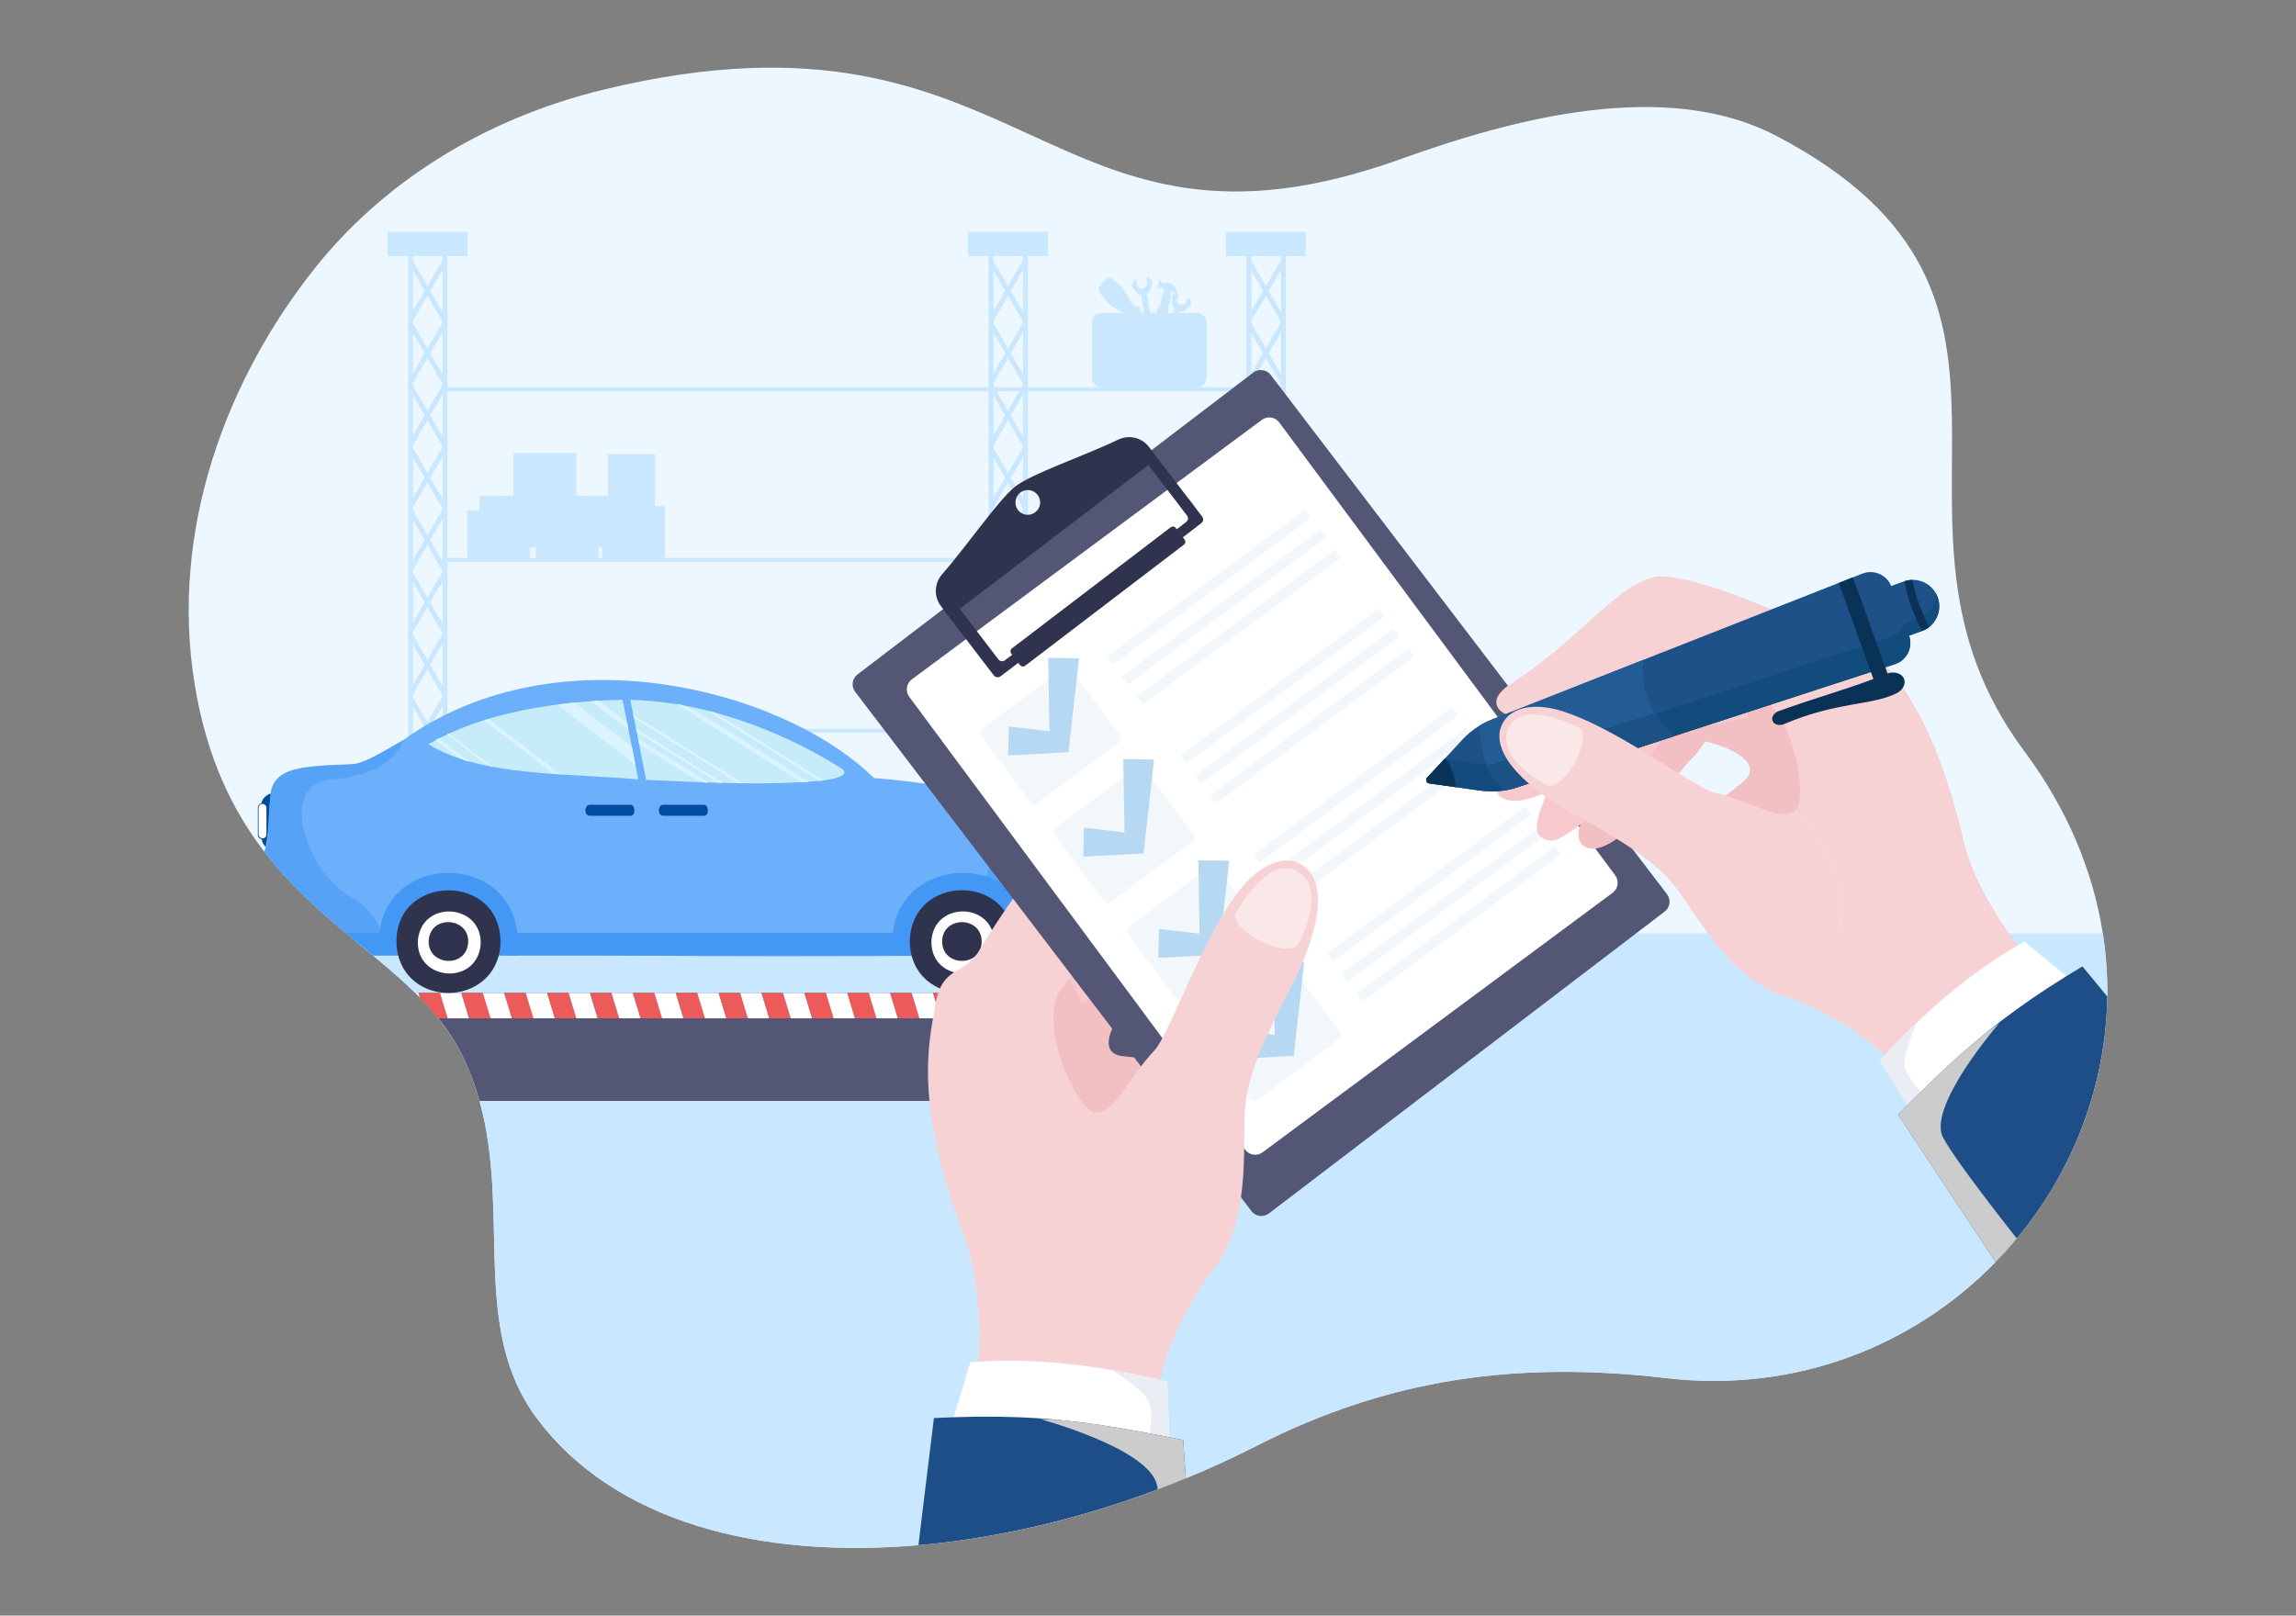 <?xml version="1.0" encoding="utf-8"?>
<!-- Generator: Adobe Illustrator 27.5.0, SVG Export Plug-In . SVG Version: 6.00 Build 0)  -->
<svg version="1.1" id="Layer_1" xmlns="http://www.w3.org/2000/svg" xmlns:xlink="http://www.w3.org/1999/xlink" x="0px" y="0px"
	 viewBox="0 0 1364 960" style="enable-background:new 0 0 1364 960;" xml:space="preserve">
<rect x="0" y="0" width="1364" height="960" fill="#808080" stroke="none"/>
<g>
	<path style="fill:#EDF7FF;" d="M1251.874,592.126v0.011c-0.131,9.863-0.926,19.627-2.332,29.25
		c-2.42,16.51-6.648,32.596-12.511,47.994v0.011c-9.197,24.171-22.406,46.676-38.906,66.542c-4.01,4.828-8.205,9.492-12.587,13.982
		c-47.83,49.095-117.555,78.072-195.78,68.962c-87.924-10.233-164.274,0-243.055,40.159c-13.808,7.04-27.921,13.524-42.251,19.42
		c-5.525,2.278-11.072,4.468-16.652,6.561c-1.024,0.392-2.049,0.774-3.073,1.144c-39.004,14.44-79.119,24.542-118.199,29.697
		c-7.007,0.926-13.982,1.689-20.913,2.289c-94.888,8.25-181.177-13.982-226.938-75.697c-39.33-53.062-15.213-121.631-33.816-188.261
		c-2.496-8.947-5.765-17.862-10.059-26.689c-2.626-5.384-5.645-10.451-9.002-15.257c-0.937-1.351-1.907-2.681-2.898-4
		c-0.403-0.545-0.817-1.079-1.243-1.613c-0.392-0.512-0.796-1.024-1.199-1.526c-0.24-0.294-0.479-0.589-0.719-0.883
		c-3.204-3.945-6.648-7.727-10.244-11.41c-0.283-0.283-0.556-0.567-0.839-0.839c-0.643-0.654-1.297-1.308-1.951-1.951
		c-0.054-0.055-0.098-0.098-0.152-0.142c-0.403-0.403-0.807-0.806-1.221-1.188c-0.959-0.937-1.918-1.853-2.899-2.757
		c-6.561-6.146-13.557-12.086-20.782-18.08c-2.561-2.125-5.155-4.261-7.759-6.408c-0.294-0.251-0.599-0.49-0.893-0.741
		c-2.408-1.972-4.817-3.978-7.247-6.005c-0.142-0.12-0.295-0.24-0.436-0.36c-16.608-13.895-33.544-29.032-48.375-48.354
		c-18.766-24.455-34.165-55.59-41.292-99.356c-14.963-91.924,19.049-181.493,71.457-247.327
		C225.784,110.723,284.448,71,359.85,52.942C612.212-7.486,620.113,170.846,832.502,94.398
		c66.76-24.041,157.234-48.016,222.807-13.633c183.717,96.294,45.237,228.572,147.165,365.428
		c26.078,35.015,41.063,71.98,46.763,108.51C1251.188,567.257,1252.049,579.768,1251.874,592.126z"/>
	<path style="fill:#C9E7FF;" d="M1251.874,592.126v0.011c-0.131,9.863-0.926,19.627-2.332,29.25
		c-2.42,16.51-6.648,32.596-12.511,47.994v0.011c-9.197,24.171-22.406,46.676-38.906,66.542c-4.01,4.828-8.205,9.492-12.587,13.982
		c-47.83,49.095-117.555,78.072-195.78,68.962c-87.924-10.233-164.274,0-243.055,40.159c-13.808,7.04-27.921,13.524-42.251,19.42
		c-5.525,2.278-11.072,4.468-16.652,6.561c-1.024,0.392-2.049,0.774-3.073,1.144c-39.004,14.44-79.119,24.542-118.199,29.697
		c-7.007,0.926-13.982,1.689-20.913,2.289c-94.888,8.25-181.177-13.982-226.938-75.697c-39.33-53.062-15.213-121.631-33.816-188.261
		c-2.496-8.947-5.765-17.862-10.059-26.689c-2.626-5.384-5.645-10.451-9.002-15.257c-0.937-1.351-1.907-2.681-2.898-4
		c-0.403-0.545-0.817-1.079-1.243-1.613c-0.392-0.512-0.796-1.024-1.199-1.526c-0.24-0.294-0.479-0.589-0.719-0.883
		c-3.204-3.945-6.648-7.727-10.244-11.41c-0.283-0.283-0.556-0.567-0.839-0.839c-0.643-0.654-1.297-1.308-1.951-1.951
		c-0.054-0.055-0.098-0.098-0.152-0.142c-0.403-0.403-0.807-0.806-1.221-1.188c-0.959-0.937-1.918-1.853-2.899-2.757
		c-6.561-6.146-13.557-12.086-20.782-18.08c-2.561-2.125-5.155-4.261-7.759-6.408c-0.294-0.251-0.599-0.49-0.893-0.741
		c-2.408-1.972-4.817-3.978-7.247-6.005h1043.483C1251.188,567.257,1252.049,579.768,1251.874,592.126z"/>
	<g>
		<rect x="265.356" y="230.117" style="fill:#C9E7FF;" width="475.244" height="2.356"/>
		<rect x="265.356" y="331.573" style="fill:#C9E7FF;" width="475.244" height="2.356"/>
		<rect x="265.356" y="433.029" style="fill:#C9E7FF;" width="475.244" height="2.356"/>
		<rect x="265.356" y="534.485" style="fill:#C9E7FF;" width="475.244" height="2.356"/>
		<polygon style="fill:#C9E7FF;" points="389.121,300.735 389.121,288.747 389.121,284.296 389.121,269.897 380.604,269.897 
			377.802,269.897 369.286,269.897 361.229,269.897 361.229,284.296 361.229,288.747 361.229,294.557 357.414,294.557 
			352.859,294.557 342.324,294.557 342.324,284.729 342.324,281.08 342.324,269.275 330.956,269.275 327.218,269.275 
			315.85,269.275 305.096,269.275 305.096,281.08 305.096,284.729 305.096,294.557 297.874,294.557 284.772,294.557 
			284.772,303.162 277.633,303.162 277.633,316.428 277.633,320.529 277.633,331.573 288.386,331.573 299.754,331.573 
			303.493,331.573 314.86,331.573 314.86,325.396 316.281,325.396 318.334,325.396 318.334,331.573 329.087,331.573 
			340.454,331.573 344.193,331.573 355.561,331.573 355.561,325.396 357.414,325.396 357.722,325.396 357.722,331.573 
			368.475,331.573 379.843,331.573 383.581,331.573 394.949,331.573 394.949,319.585 394.949,315.134 394.949,300.735 		"/>
		<polygon style="fill:#C9E7FF;" points="447.779,504.001 447.779,492.013 447.779,487.562 447.779,473.163 439.262,473.163 
			436.461,473.163 427.944,473.163 419.887,473.163 419.887,487.562 419.887,492.013 419.887,497.823 416.073,497.823 
			411.517,497.823 400.982,497.823 400.982,487.995 400.982,484.346 400.982,472.541 389.615,472.541 385.876,472.541 
			374.508,472.541 363.755,472.541 363.755,484.346 363.755,487.995 363.755,497.823 356.532,497.823 343.43,497.823 
			343.43,506.428 336.291,506.428 336.291,519.694 336.291,523.795 336.291,534.839 347.044,534.839 358.412,534.839 
			362.151,534.839 373.518,534.839 373.518,528.661 374.94,528.661 376.992,528.661 376.992,534.839 387.745,534.839 
			399.113,534.839 402.851,534.839 414.219,534.839 414.219,528.661 416.073,528.661 416.38,528.661 416.38,534.839 
			427.133,534.839 438.501,534.839 442.239,534.839 453.608,534.839 453.608,522.851 453.608,518.4 453.608,504.001 		"/>
		<polygon style="fill:#C9E7FF;" points="732.367,403.996 732.367,392.008 732.367,387.557 732.367,373.158 723.851,373.158 
			721.049,373.158 712.532,373.158 704.476,373.158 704.476,387.557 704.476,392.008 704.476,397.818 700.661,397.818 
			696.105,397.818 685.57,397.818 685.57,387.991 685.57,384.341 685.57,372.537 674.203,372.537 670.464,372.537 659.096,372.537 
			648.343,372.537 648.343,384.341 648.343,387.991 648.343,397.818 641.12,397.818 628.019,397.818 628.019,406.423 
			620.879,406.423 620.879,419.689 620.879,423.79 620.879,434.834 631.633,434.834 643,434.834 646.739,434.834 658.107,434.834 
			658.107,428.657 659.528,428.657 661.58,428.657 661.58,434.834 672.333,434.834 683.701,434.834 687.44,434.834 698.808,434.834 
			698.808,428.657 700.661,428.657 700.968,428.657 700.968,434.834 711.721,434.834 723.089,434.834 726.828,434.834 
			738.196,434.834 738.196,422.846 738.196,418.396 738.196,403.996 		"/>
		<g>
			<path style="fill:#C9E7FF;" d="M245.335,150.86v437.833c-0.959-0.937-1.918-1.853-2.899-2.757V150.86H245.335z"/>
			<path style="fill:#C9E7FF;" d="M265.801,150.86v461.384c-0.937-1.351-1.907-2.681-2.898-4V150.86H265.801z"/>
			<g>
				<polygon style="fill:#C9E7FF;" points="244.829,191.376 242.517,189.651 263.043,154.359 265.356,156.084 				"/>
				<polygon style="fill:#C9E7FF;" points="263.043,191.376 265.356,189.651 244.829,154.359 242.517,156.084 				"/>
			</g>
			<g>
				<polygon style="fill:#C9E7FF;" points="244.829,228.392 242.517,226.667 263.043,191.376 265.356,193.101 				"/>
				<polygon style="fill:#C9E7FF;" points="263.043,228.392 265.356,226.667 244.829,191.376 242.517,193.101 				"/>
			</g>
			<g>
				<polygon style="fill:#C9E7FF;" points="244.829,265.409 242.517,263.684 263.043,228.392 265.356,230.117 				"/>
				<polygon style="fill:#C9E7FF;" points="263.043,265.409 265.356,263.684 244.829,228.392 242.517,230.117 				"/>
			</g>
			<g>
				<polygon style="fill:#C9E7FF;" points="244.829,302.425 242.517,300.701 263.043,265.409 265.356,267.134 				"/>
				<polygon style="fill:#C9E7FF;" points="263.043,302.425 265.356,300.701 244.829,265.409 242.517,267.134 				"/>
			</g>
			<g>
				<polygon style="fill:#C9E7FF;" points="244.829,339.442 242.517,337.717 263.043,302.425 265.356,304.15 				"/>
				<polygon style="fill:#C9E7FF;" points="263.043,339.442 265.356,337.717 244.829,302.425 242.517,304.15 				"/>
			</g>
			<g>
				<polygon style="fill:#C9E7FF;" points="244.829,376.458 242.517,374.733 263.043,339.442 265.356,341.167 				"/>
				<polygon style="fill:#C9E7FF;" points="263.043,376.458 265.356,374.733 244.829,339.442 242.517,341.167 				"/>
			</g>
			<g>
				<polygon style="fill:#C9E7FF;" points="244.829,413.475 242.517,411.75 263.043,376.458 265.356,378.183 				"/>
				<polygon style="fill:#C9E7FF;" points="263.043,413.475 265.356,411.75 244.829,376.458 242.517,378.183 				"/>
			</g>
			<g>
				<polygon style="fill:#C9E7FF;" points="244.829,450.491 242.517,448.767 263.043,413.475 265.356,415.2 				"/>
				<polygon style="fill:#C9E7FF;" points="263.043,450.491 265.356,448.767 244.829,413.475 242.517,415.2 				"/>
			</g>
			<g>
				<polygon style="fill:#C9E7FF;" points="244.829,487.508 242.517,485.783 263.043,450.491 265.356,452.216 				"/>
				<polygon style="fill:#C9E7FF;" points="263.043,487.508 265.356,485.783 244.829,450.491 242.517,452.216 				"/>
			</g>
			<g>
				<polygon style="fill:#C9E7FF;" points="244.829,524.525 242.517,522.8 263.043,487.508 265.356,489.233 				"/>
				<polygon style="fill:#C9E7FF;" points="263.043,524.525 265.356,522.8 244.829,487.508 242.517,489.233 				"/>
			</g>
			<g>
				<polygon style="fill:#C9E7FF;" points="244.829,561.541 242.517,559.816 263.043,524.525 265.356,526.25 				"/>
				<polygon style="fill:#C9E7FF;" points="263.043,561.541 265.356,559.816 244.829,524.525 242.517,526.25 				"/>
			</g>
			<g>
				<path style="fill:#C9E7FF;" d="M265.354,563.268l-2.452,4.217l-7.313,12.565l-1.656,2.855l-5.275,9.067
					c-0.643-0.654-1.297-1.308-1.951-1.951c-0.054-0.055-0.098-0.098-0.152-0.142l5.721-9.83l1.656-2.855l8.969-15.41l0.142-0.24
					L265.354,563.268z"/>
				<polygon style="fill:#C9E7FF;" points="263.043,598.558 265.356,596.833 244.829,561.541 242.517,563.266 				"/>
			</g>
			<g>
				<path style="fill:#C9E7FF;" d="M265.354,600.278l-2.452,4.218l-1.243,2.136c-0.392-0.512-0.796-1.024-1.199-1.526
					c-0.24-0.294-0.479-0.589-0.719-0.883l3.16-5.427l0.142-0.24L265.354,600.278z"/>
			</g>
			<rect x="230.227" y="137.718" style="fill:#C9E7FF;" width="47.406" height="14.444"/>
		</g>
		<g>
			<rect x="587.327" y="150.856" style="fill:#C9E7FF;" width="2.904" height="487.004"/>
			<rect x="607.793" y="150.856" style="fill:#C9E7FF;" width="2.904" height="487.004"/>
			<g>
				<polygon style="fill:#C9E7FF;" points="589.721,191.376 587.408,189.651 607.935,154.359 610.247,156.084 				"/>
				<polygon style="fill:#C9E7FF;" points="607.935,191.376 610.247,189.651 589.721,154.359 587.408,156.084 				"/>
			</g>
			<g>
				<polygon style="fill:#C9E7FF;" points="589.721,228.392 587.408,226.667 607.935,191.376 610.247,193.101 				"/>
				<polygon style="fill:#C9E7FF;" points="607.935,228.392 610.247,226.667 589.721,191.376 587.408,193.101 				"/>
			</g>
			<g>
				<polygon style="fill:#C9E7FF;" points="589.721,265.409 587.408,263.684 607.935,228.392 610.247,230.117 				"/>
				<polygon style="fill:#C9E7FF;" points="607.935,265.409 610.247,263.684 589.721,228.392 587.408,230.117 				"/>
			</g>
			<g>
				<polygon style="fill:#C9E7FF;" points="589.721,302.425 587.408,300.701 607.935,265.409 610.247,267.134 				"/>
				<polygon style="fill:#C9E7FF;" points="607.935,302.425 610.247,300.701 589.721,265.409 587.408,267.134 				"/>
			</g>
			<g>
				<polygon style="fill:#C9E7FF;" points="589.721,339.442 587.408,337.717 607.935,302.425 610.247,304.15 				"/>
				<polygon style="fill:#C9E7FF;" points="607.935,339.442 610.247,337.717 589.721,302.425 587.408,304.15 				"/>
			</g>
			<g>
				<polygon style="fill:#C9E7FF;" points="589.721,376.458 587.408,374.733 607.935,339.442 610.247,341.167 				"/>
				<polygon style="fill:#C9E7FF;" points="607.935,376.458 610.247,374.733 589.721,339.442 587.408,341.167 				"/>
			</g>
			<g>
				<polygon style="fill:#C9E7FF;" points="589.721,413.475 587.408,411.75 607.935,376.458 610.247,378.183 				"/>
				<polygon style="fill:#C9E7FF;" points="607.935,413.475 610.247,411.75 589.721,376.458 587.408,378.183 				"/>
			</g>
			<g>
				<polygon style="fill:#C9E7FF;" points="589.721,450.491 587.408,448.767 607.935,413.475 610.247,415.2 				"/>
				<polygon style="fill:#C9E7FF;" points="607.935,450.491 610.247,448.767 589.721,413.475 587.408,415.2 				"/>
			</g>
			<g>
				<polygon style="fill:#C9E7FF;" points="589.721,487.508 587.408,485.783 607.935,450.491 610.247,452.216 				"/>
				<polygon style="fill:#C9E7FF;" points="607.935,487.508 610.247,485.783 589.721,450.491 587.408,452.216 				"/>
			</g>
			<g>
				<polygon style="fill:#C9E7FF;" points="589.721,524.525 587.408,522.8 607.935,487.508 610.247,489.233 				"/>
				<polygon style="fill:#C9E7FF;" points="607.935,524.525 610.247,522.8 589.721,487.508 587.408,489.233 				"/>
			</g>
			<g>
				<polygon style="fill:#C9E7FF;" points="589.721,561.541 587.408,559.816 607.935,524.525 610.247,526.25 				"/>
				<polygon style="fill:#C9E7FF;" points="607.935,561.541 610.247,559.816 589.721,524.525 587.408,526.25 				"/>
			</g>
			<g>
				<polygon style="fill:#C9E7FF;" points="589.721,598.558 587.408,596.833 607.935,561.541 610.247,563.266 				"/>
				<polygon style="fill:#C9E7FF;" points="607.935,598.558 610.247,596.833 589.721,561.541 587.408,563.266 				"/>
			</g>
			<g>
				<polygon style="fill:#C9E7FF;" points="589.721,635.574 587.408,633.849 607.935,598.558 610.247,600.283 				"/>
				<polygon style="fill:#C9E7FF;" points="607.935,635.574 610.247,633.849 589.721,598.558 587.408,600.283 				"/>
			</g>
			<rect x="575.119" y="137.718" style="fill:#C9E7FF;" width="47.406" height="14.444"/>
		</g>
		<g>
			<rect x="740.518" y="150.856" style="fill:#C9E7FF;" width="2.904" height="487.004"/>
			<rect x="760.985" y="150.856" style="fill:#C9E7FF;" width="2.904" height="487.004"/>
			<g>
				<polygon style="fill:#C9E7FF;" points="742.913,191.376 740.6,189.651 761.127,154.359 763.439,156.084 				"/>
				<polygon style="fill:#C9E7FF;" points="761.127,191.376 763.439,189.651 742.913,154.359 740.6,156.084 				"/>
			</g>
			<g>
				<polygon style="fill:#C9E7FF;" points="742.913,228.392 740.6,226.667 761.127,191.376 763.439,193.101 				"/>
				<polygon style="fill:#C9E7FF;" points="761.127,228.392 763.439,226.667 742.913,191.376 740.6,193.101 				"/>
			</g>
			<g>
				<polygon style="fill:#C9E7FF;" points="742.913,265.409 740.6,263.684 761.127,228.392 763.439,230.117 				"/>
				<polygon style="fill:#C9E7FF;" points="761.127,265.409 763.439,263.684 742.913,228.392 740.6,230.117 				"/>
			</g>
			<g>
				<polygon style="fill:#C9E7FF;" points="742.913,302.425 740.6,300.701 761.127,265.409 763.439,267.134 				"/>
				<polygon style="fill:#C9E7FF;" points="761.127,302.425 763.439,300.701 742.913,265.409 740.6,267.134 				"/>
			</g>
			<g>
				<polygon style="fill:#C9E7FF;" points="742.913,339.442 740.6,337.717 761.127,302.425 763.439,304.15 				"/>
				<polygon style="fill:#C9E7FF;" points="761.127,339.442 763.439,337.717 742.913,302.425 740.6,304.15 				"/>
			</g>
			<g>
				<polygon style="fill:#C9E7FF;" points="742.913,376.458 740.6,374.733 761.127,339.442 763.439,341.167 				"/>
				<polygon style="fill:#C9E7FF;" points="761.127,376.458 763.439,374.733 742.913,339.442 740.6,341.167 				"/>
			</g>
			<g>
				<polygon style="fill:#C9E7FF;" points="742.913,413.475 740.6,411.75 761.127,376.458 763.439,378.183 				"/>
				<polygon style="fill:#C9E7FF;" points="761.127,413.475 763.439,411.75 742.913,376.458 740.6,378.183 				"/>
			</g>
			<g>
				<polygon style="fill:#C9E7FF;" points="742.913,450.491 740.6,448.767 761.127,413.475 763.439,415.2 				"/>
				<polygon style="fill:#C9E7FF;" points="761.127,450.491 763.439,448.767 742.913,413.475 740.6,415.2 				"/>
			</g>
			<g>
				<polygon style="fill:#C9E7FF;" points="742.913,487.508 740.6,485.783 761.127,450.491 763.439,452.216 				"/>
				<polygon style="fill:#C9E7FF;" points="761.127,487.508 763.439,485.783 742.913,450.491 740.6,452.216 				"/>
			</g>
			<g>
				<polygon style="fill:#C9E7FF;" points="742.913,524.525 740.6,522.8 761.127,487.508 763.439,489.233 				"/>
				<polygon style="fill:#C9E7FF;" points="761.127,524.525 763.439,522.8 742.913,487.508 740.6,489.233 				"/>
			</g>
			<g>
				<polygon style="fill:#C9E7FF;" points="742.913,561.541 740.6,559.816 761.127,524.525 763.439,526.25 				"/>
				<polygon style="fill:#C9E7FF;" points="761.127,561.541 763.439,559.816 742.913,524.525 740.6,526.25 				"/>
			</g>
			<g>
				<polygon style="fill:#C9E7FF;" points="742.913,598.558 740.6,596.833 761.127,561.541 763.439,563.266 				"/>
				<polygon style="fill:#C9E7FF;" points="761.127,598.558 763.439,596.833 742.913,561.541 740.6,563.266 				"/>
			</g>
			<g>
				<polygon style="fill:#C9E7FF;" points="742.913,635.574 740.6,633.849 761.127,598.558 763.439,600.283 				"/>
				<polygon style="fill:#C9E7FF;" points="761.127,635.574 763.439,633.849 742.913,598.558 740.6,600.283 				"/>
			</g>
			<rect x="728.311" y="137.718" style="fill:#C9E7FF;" width="47.406" height="14.444"/>
		</g>
		<path style="fill:#C9E7FF;" d="M716.854,191.945c0-3.28-2.474-5.961-5.514-5.961h-10.887l0.567-1.351l0.915,0.458l0.327,0.153
			c0.044,0.022,0.065,0.022,0.12,0.044l-0.077-0.044c0.098,0.022,0.164,0.044,0.251-0.022l4.882-3.749
			c0.065-0.065,0.109-0.174,0.109-0.283l-0.283-3.215c-0.022-0.109-0.065-0.196-0.153-0.24l-1.21-0.599l-0.284,0.687l-0.632,1.504
			c-0.087,0.196-0.196,0.392-0.305,0.578c-0.044,0.065-0.109,0.109-0.153,0.174c-0.076,0.109-0.163,0.218-0.272,0.305
			c-0.044,0.065-0.109,0.109-0.175,0.174c-0.087,0.087-0.174,0.153-0.283,0.218c-0.065,0.043-0.153,0.087-0.24,0.152
			c-0.087,0.044-0.174,0.087-0.262,0.131c-0.087,0.044-0.196,0.065-0.283,0.109c-0.087,0.022-0.174,0.044-0.284,0.065
			c-0.087,0.022-0.196,0.044-0.284,0.065c-0.12,0-0.207,0-0.294,0.022c-0.109,0-0.218,0-0.327-0.022
			c-0.087,0-0.174-0.022-0.261-0.044c-0.109,0-0.218-0.044-0.327-0.065c-0.153-0.044-0.305-0.109-0.479-0.174
			c-1.471-0.719-2.147-2.496-1.689-4.141c0.24,0.654,0.414,1.166,0.414,1.166c0.218,0.24,0.61,0.131,0.676-0.196
			c0.044-0.131,0.022-0.272-0.044-0.381c0.087,0-0.087-0.937-0.414-2.191l0.414-1.003l-0.741-0.37l-0.087-0.044
			c-0.458-1.537-1.068-3.139-1.667-3.923c-0.545-0.719-1.33-1.21-2.191-1.449l-0.893-0.283c-0.948-0.283-1.929-0.24-2.855,0.109
			l-0.37,0.153l-0.523-0.174v-0.065c0.022-0.044,0-0.087-0.044-0.087l-0.458-0.153l0.13-0.501c0.022-0.153-0.065-0.327-0.218-0.37
			l-1.166-0.36c-0.153-0.044-0.305,0.044-0.349,0.218c-0.414,1.21-0.719,2.419-0.937,3.618c-0.044,0.174,0.044,0.349,0.196,0.392
			l1.155,0.36c0.153,0.044,0.327-0.044,0.349-0.229l0.087-0.283l0.49,0.131c0.022,0.022,0.065,0,0.065-0.044l0.065-0.218
			l0.523,0.174l0.24,0.283c0.567,0.774,0.763,1.776,0.567,2.725c-0.109,0.022-0.196,0.065-0.218,0.174l-0.087,0.305
			c-0.131-0.044-0.239,0.043-0.283,0.174l-2.016,7.738c-0.414-0.044-0.785,0.174-0.916,0.567c-0.239,1.046-0.534,2.103-0.817,3.149
			h-3.945l-2.049-11.759l1.33-0.261c0.087-0.022,0.175-0.087,0.196-0.196l1.973-6.114c0.043-0.109,0.022-0.218-0.044-0.305
			l-1.973-2.452c-0.065-0.098-0.153-0.12-0.262-0.098l-1.264,0.273l0.414,2.365c0.327,1.863-0.817,3.651-2.539,4.01
			c-1.732,0.349-3.4-0.883-3.727-2.746l-0.414-2.365l-1.297,0.262c-0.087,0.022-0.175,0.109-0.196,0.196l-0.992,3.095
			c-0.044,0.109-0.022,0.218,0.044,0.283l3.923,4.904c0.065,0.087,0.175,0.109,0.262,0.087l1.34-0.262l1.951,11.083h-1.972
			c0.044-0.261,0-0.523-0.196-0.719l-0.807-0.872l0.044-0.044c0.479-0.534,0.479-1.384,0-1.907c-0.251-0.24-0.556-0.37-0.861-0.37
			c-0.261,0-0.545,0.109-0.763,0.283c-0.218-0.065-0.436-0.131-0.665-0.24c-2.931-1.34-4.25-5.155-4.25-5.155
			c-2.343-5.035-5.95-9.067-10.506-11.759c-0.665-0.382-1.514-0.283-2.245,0.262c-1.787,1.329-3.237,3.019-4.49,4.926
			c0,0.022,0,0.022,0,0.022c-0.065,0.087-0.087,0.174-0.131,0.262c-0.065,0.131-0.131,0.24-0.174,0.349
			c-0.044,0.109-0.044,0.229-0.087,0.316c-0.022,0.109-0.044,0.24-0.065,0.349c-0.022,0.131,0,0.24,0,0.371
			c0.022,0.087,0,0.174,0.022,0.24c0.022,0.196,0.087,0.392,0.174,0.567c2.539,4.893,7.433,9.557,10.975,11.225
			c1.188,0.545,2.234,1.133,3.095,1.896h-12.707c-0.436,0-0.861,0.065-1.253,0.185c0-0.022,0-0.022,0-0.022
			c-1.024,0.24-1.929,0.806-2.626,1.569c-0.022,0.022-0.044,0.044-0.065,0.044c-0.218,0.262-0.414,0.534-0.61,0.817
			c-0.022,0.022-0.022,0.065-0.044,0.087c-0.174,0.283-0.327,0.589-0.458,0.894c-0.022,0.044-0.022,0.065-0.055,0.109
			c-0.13,0.327-0.218,0.676-0.305,1.035v0.065c-0.065,0.371-0.109,0.763-0.109,1.155v32.269c0,3.269,2.452,5.918,5.481,5.918h57.16
			c0.349,0,0.698-0.044,1.024-0.109c0.044,0,0.087-0.022,0.131-0.044c0.305-0.065,0.621-0.153,0.905-0.283
			c0.022-0.022,0.065-0.044,0.087-0.044c0.959-0.458,1.776-1.188,2.365-2.103c0.022-0.044,0.044-0.065,0.065-0.109
			c0.152-0.262,0.305-0.545,0.414-0.828c0.022-0.076,0.065-0.142,0.087-0.207s0.065-0.152,0.087-0.218c-0.022,0-0.022,0-0.022,0
			c0.196-0.632,0.327-1.308,0.327-2.016V191.945z M696.856,185.984h-3.16c0.131-0.436,0.251-0.872,0.382-1.308
			c0.022-0.109,0.022-0.218,0-0.327c0-0.044-0.022-0.065-0.044-0.109c-0.022-0.065-0.044-0.131-0.065-0.196
			c-0.022-0.054-0.065-0.076-0.12-0.12c-0.022-0.044-0.065-0.109-0.109-0.131c-0.022-0.022-0.044-0.044-0.065-0.044l2.016-7.77
			c0.022-0.131-0.044-0.283-0.174-0.327l-0.087-0.022l0.087-0.294c0.022-0.131-0.044-0.283-0.174-0.327l-0.196-0.044l0.153-0.589
			c0-0.022,0-0.044,0.021-0.065c0.305-1.035,1.166-1.406,2.06-0.654c0.153,0.131,0.327,0.371,0.501,0.654l-0.458,0.349l-1.22,0.948
			c-0.044,0.022-0.066,0.065-0.087,0.109c-0.022,0.044-0.022,0.109-0.022,0.153l0.567,6.462c0,0.087,0.065,0.196,0.152,0.24
			l1.221,0.589L696.856,185.984z"/>
	</g>
	<g>
		<g>
			<path style="fill:#535775;" d="M826.661,654.189H284.862c-2.496-8.947-5.765-17.862-10.059-26.689
				c-3.956-8.119-8.806-15.497-14.342-22.395c-3.411-4.261-7.094-8.337-10.963-12.293c-0.926-0.937-1.852-1.864-2.79-2.79H746.31
				l15.617,12.478l12.195,9.743l4.599,3.673l0.022,0.011l16.794,13.415l16.826,13.426L826.661,654.189z"/>
			<g>
				<polygon style="fill:#FFFFFF;" points="801.59,649.25 795.538,644.417 784.794,635.841 784.77,635.825 778.718,615.913 
					778.742,615.929 795.538,629.338 				"/>
				<polygon style="fill:#ED5A5A;" points="815.83,654.191 807.774,654.191 801.59,649.25 795.538,629.338 812.358,642.771 				"/>
				<polygon style="fill:#FFFFFF;" points="826.661,654.191 815.83,654.191 812.358,642.771 				"/>
			</g>
			<g>
				<path style="fill:#FFFFFF;" d="M249.498,592.813c-0.926-0.937-1.852-1.864-2.79-2.79h1.94L249.498,592.813z"/>
				<path style="fill:#ED5A5A;" d="M265.965,605.105h-5.504c-3.411-4.261-7.094-8.337-10.963-12.293l-0.85-2.79h12.729
					L265.965,605.105z"/>
				<polygon style="fill:#FFFFFF;" points="278.693,605.107 265.96,605.107 261.376,590.027 274.11,590.027 				"/>
				<polygon style="fill:#ED5A5A;" points="291.434,605.107 278.693,605.107 274.11,590.027 286.851,590.027 				"/>
				<polygon style="fill:#FFFFFF;" points="304.168,605.107 291.434,605.107 286.851,590.027 299.584,590.027 				"/>
				<polygon style="fill:#ED5A5A;" points="316.909,605.107 304.168,605.107 299.584,590.027 312.325,590.027 				"/>
				<polygon style="fill:#FFFFFF;" points="329.65,605.107 316.909,605.107 312.325,590.027 325.066,590.027 				"/>
				<polygon style="fill:#ED5A5A;" points="342.383,605.107 329.65,605.107 325.066,590.027 337.799,590.027 				"/>
				<polygon style="fill:#FFFFFF;" points="355.116,605.107 342.383,605.107 337.799,590.027 350.533,590.027 				"/>
				<polygon style="fill:#ED5A5A;" points="367.858,605.107 355.116,605.107 350.533,590.027 363.274,590.027 				"/>
				<polygon style="fill:#FFFFFF;" points="380.591,605.107 367.858,605.107 363.274,590.027 376.007,590.027 				"/>
				<polygon style="fill:#ED5A5A;" points="393.332,605.107 380.591,605.107 376.007,590.027 388.748,590.027 				"/>
				<polygon style="fill:#FFFFFF;" points="406.073,605.107 393.332,605.107 388.748,590.027 401.489,590.027 				"/>
				<polygon style="fill:#ED5A5A;" points="418.806,605.107 406.073,605.107 401.489,590.027 414.223,590.027 				"/>
				<polygon style="fill:#FFFFFF;" points="431.547,605.107 418.806,605.107 414.223,590.027 426.964,590.027 				"/>
				<polygon style="fill:#ED5A5A;" points="444.28,605.107 431.547,605.107 426.964,590.027 439.697,590.027 				"/>
				<polygon style="fill:#FFFFFF;" points="457.022,605.107 444.28,605.107 439.697,590.027 452.438,590.027 				"/>
				<polygon style="fill:#ED5A5A;" points="469.755,605.107 457.022,605.107 452.438,590.027 465.171,590.027 				"/>
				<polygon style="fill:#FFFFFF;" points="482.496,605.107 469.755,605.107 465.171,590.027 477.912,590.027 				"/>
				<polygon style="fill:#ED5A5A;" points="495.229,605.107 482.496,605.107 477.912,590.027 490.646,590.027 				"/>
				<polygon style="fill:#FFFFFF;" points="507.97,605.107 495.229,605.107 490.646,590.027 503.387,590.027 				"/>
				<polygon style="fill:#ED5A5A;" points="520.704,605.107 507.97,605.107 503.387,590.027 516.12,590.027 				"/>
				<polygon style="fill:#FFFFFF;" points="533.437,605.107 520.704,605.107 516.12,590.027 528.853,590.027 				"/>
				<polygon style="fill:#ED5A5A;" points="546.178,605.107 533.437,605.107 528.853,590.027 541.594,590.027 				"/>
				<polygon style="fill:#FFFFFF;" points="558.919,605.107 546.178,605.107 541.594,590.027 554.335,590.027 				"/>
				<polygon style="fill:#ED5A5A;" points="571.652,605.107 558.919,605.107 554.335,590.027 567.069,590.027 				"/>
				<polygon style="fill:#FFFFFF;" points="584.393,605.107 571.652,605.107 567.069,590.027 579.81,590.027 				"/>
				<polygon style="fill:#ED5A5A;" points="597.127,605.107 584.393,605.107 579.81,590.027 592.543,590.027 				"/>
				<polygon style="fill:#FFFFFF;" points="609.868,605.107 597.127,605.107 592.543,590.027 605.284,590.027 				"/>
				<polygon style="fill:#ED5A5A;" points="622.601,605.107 609.868,605.107 605.284,590.027 618.018,590.027 				"/>
				<polygon style="fill:#FFFFFF;" points="635.342,605.107 622.601,605.107 618.018,590.027 630.759,590.027 				"/>
				<polygon style="fill:#ED5A5A;" points="648.076,605.107 635.342,605.107 630.759,590.027 643.492,590.027 				"/>
				<polygon style="fill:#FFFFFF;" points="660.817,605.107 648.076,605.107 643.492,590.027 656.233,590.027 				"/>
				<polygon style="fill:#ED5A5A;" points="673.55,605.107 660.817,605.107 656.233,590.027 668.966,590.027 				"/>
				<polygon style="fill:#FFFFFF;" points="686.291,605.107 673.55,605.107 668.966,590.027 681.707,590.027 				"/>
				<polygon style="fill:#ED5A5A;" points="699.024,605.107 686.291,605.107 681.707,590.027 694.44,590.027 				"/>
				<polygon style="fill:#FFFFFF;" points="711.765,605.107 699.024,605.107 694.44,590.027 707.182,590.027 				"/>
				<polygon style="fill:#ED5A5A;" points="724.506,605.107 711.765,605.107 707.182,590.027 719.923,590.027 				"/>
				<polygon style="fill:#FFFFFF;" points="737.24,605.107 724.506,605.107 719.923,590.027 732.656,590.027 				"/>
				<polygon style="fill:#ED5A5A;" points="751.146,608.976 746.306,605.107 737.24,605.107 732.656,590.027 745.389,590.027 				
					"/>
				<polygon style="fill:#FFFFFF;" points="767.974,622.408 761.922,617.576 751.146,608.976 745.389,590.027 746.306,590.027 
					761.922,602.496 				"/>
				<polygon style="fill:#ED5A5A;" points="784.794,635.841 784.77,635.825 778.742,631.008 778.718,630.993 774.119,627.318 
					767.974,622.408 761.922,602.496 774.119,612.239 778.718,615.913 778.742,615.929 				"/>
			</g>
		</g>
		<g>
			<g>
				<g>
					<g>
						<path style="fill:#004C9E;" d="M162.7,504.913L162.7,504.913c4.245,0,7.686-3.441,7.686-7.685
							c-0.983-6.798,3.98-26.033-7.686-25.884c-4.299-0.111-7.817,3.832-7.685,7.691C155.988,486.213,151.068,505.038,162.7,504.913
							z"/>
					</g>
					<g>
						<g>
							<path style="fill:#004C9E;" d="M155.659,498.634c1.544,0.197,3.06-0.841,3.044-2.476c0,0,0-16.13,0-16.13
								c0.052-3.577-5.573-3.585-5.52,0c0,0,0,16.13,0,16.13C153.184,497.526,154.292,498.634,155.659,498.634z"/>
						</g>
						<g>
							<path style="fill:#FFFFFF;" d="M155.944,498.18c1.29,0,2.335-1.046,2.335-2.336v-15.786c0-1.29-1.046-2.335-2.335-2.335
								c-1.344-0.09-2.437,1.374-2.336,2.34c0.002,0.415-0.004,15.778,0.002,15.885C153.665,497.19,154.689,498.18,155.944,498.18z"
								/>
						</g>
					</g>
				</g>
				<path style="fill:#6CAFFA;" d="M639.075,532.329c0,1.231-0.022,2.485-0.065,3.738c-0.414,8.5-0.882,13.633-1.667,18.276
					c-0.708,4.196-1.678,7.988-3.073,13.513c-6.55-0.044-14.037-0.076-22.341-0.076h-0.011c-3.389,0-6.92,0.011-10.582,0.011
					c-1.046,0-2.125,0-3.204,0.011c-2.943,0.011-5.983,0.011-9.067,0.022h-0.011c-3.029,0-6.114,0.022-9.274,0.033h-0.643
					c-5.143,0.022-10.451,0.044-15.911,0.076h-0.011c-2.703,0.011-5.449,0.022-8.228,0.033h-0.011
					c-4.337,0.022-8.751,0.044-13.263,0.065h-0.011c-0.021,0-0.044,0-0.065,0.011h-0.011c-48.038,0.24-104.849,0.436-160.264-0.185
					c-25.37-0.283-50.435-0.741-74.225-1.449c-3.509-0.109-6.996-0.218-10.462-0.327c-4.021-0.131-8.01-0.272-11.944-0.425
					c-2.703-0.098-5.383-0.207-8.042-0.327c-7.225-0.305-14.255-0.632-21.076-0.992H255.6c-2.365-0.12-4.697-0.262-7.007-0.392
					h-0.011c-4.392-0.251-8.697-0.523-12.882-0.806h-0.021c-7.618-0.512-14.908-1.079-21.785-1.689
					c-0.294-0.251-0.599-0.49-0.893-0.741c-2.551-2.092-5.111-4.217-7.683-6.364c-16.608-13.895-33.544-29.032-48.375-48.354
					c0.152-0.316,0.316-0.578,0.48-0.806c0.12-0.654,0.251-1.319,0.37-1.962v-0.011c0.905-4.915,1.406-9.361,1.744-13.393
					c0-0.065,0.011-0.12,0.011-0.185v-0.044c0.61-7.378,0.643-13.328,1.515-18.08v-0.011c0.872-4.762,2.572-8.326,6.495-10.942
					c2.757-1.853,6.604-3.237,12.031-4.239c0.044-0.011,0.098-0.022,0.153-0.033c0.305-0.065,0.632-0.12,0.948-0.164
					c0.011-0.011,0.011,0,0.011,0s0-0.011,0.011,0c0.022-0.011,0.055-0.011,0.077,0c0.022-0.011,0.044-0.011,0.065-0.011
					c6.898-1.155,16.194-1.755,28.727-1.962c5.231-0.436,12.326-4.174,21.502-9.438h0.011c1.286-0.741,2.604-1.504,3.966-2.299
					c1.362-0.796,2.768-1.613,4.218-2.452c86.78-62.499,212.203-34.001,270.922,14.265c3.139,2.583,6.081,5.22,8.827,7.901
					c0.076,0.076,0.152,0.131,0.229,0.207c12.304,0.926,26.983,2.615,40.856,4.991c14.702,2.517,30.732,6.168,44.485,11.421
					c4.414,1.678,8.599,3.531,12.424,5.547c8.369,4.435,15.05,9.721,18.809,15.998c1.177,5.591,2.234,12.227,2.812,19.714v0.011
					c0.077,0.981,0.153,2.005,0.207,3.03v0.011c0.033,0.523,0.055,1.057,0.087,1.591c0.044,1.003,0.065,2.016,0.087,3.041
					c0.022,0.523,0.033,1.046,0.044,1.591v0.011C639.075,530.291,639.075,531.305,639.075,532.329z"/>
				<path style="fill:#56A2F7;" d="M239.275,439.959c0,0-0.981,5.165-6.996,10.669c-5.842,5.329-16.412,10.974-35.44,12.522
					c-8.413,0.687-13.481,4.773-15.878,10.713c-6.855,16.924,7.988,48.899,28.879,60.036c6.832,3.64,12.074,9.961,16.096,17.48
					c0.011,0,0.011,0.011,0.011,0.011c0.512,0.959,1.024,1.951,1.493,2.953c1.253,2.615,2.375,5.34,3.367,8.119l0.011,0.011
					c-1.583-0.144-3.193-0.303-4.793-0.456c-0.277-0.026-0.566-0.052-0.842-0.078v-0.002c-4.064-0.391-8.147-0.798-12.184-1.23
					c-2.551-2.092-5.111-4.217-7.683-6.364c-16.608-13.895-33.544-29.032-48.375-48.354c0.152-0.316,0.316-0.578,0.48-0.806
					c0.327-0.447,0.599-0.97,0.817-1.58c1.057-2.855,1.112-7.443,1.297-13.786v-0.174c0-0.011,0-0.022,0.011-0.044v-0.011
					c0.131-4.958,0.371-10.952,1.231-18.014c0.011-0.076,0.011-0.142,0.022-0.218c0.621-5.068,3.084-8.522,6.735-10.898
					c3.226-2.103,7.389-3.357,12.053-4.141c0.044-0.011,0.098-0.022,0.153-0.033c0.316-0.055,0.632-0.109,0.948-0.153
					c0.011,0,0.011-0.011,0.011-0.011s0,0.011,0.011,0.011c0.022-0.011,0.044-0.022,0.077-0.011
					c0.022-0.011,0.044-0.011,0.065-0.011c8.914-1.351,19.442-1.177,28.727-1.962c5.231-0.436,12.326-4.174,21.502-9.438h0.011
					c1.286-0.741,2.604-1.515,3.966-2.299C236.42,441.615,237.826,440.798,239.275,439.959z"/>
				<path style="fill:#56A2F7;" d="M639.079,532.33c0,1.229-0.021,2.48-0.064,3.741c-0.417,8.498-0.887,13.629-1.678,18.268
					c-0.706,4.201-1.668,7.996-3.068,13.522h-36.077c-0.021-0.021-0.043-0.043-0.064-0.064c-3.014-3.26-5.505-6.349-7.536-9.278
					c-0.994-1.432-1.871-2.822-2.651-4.18c-1.796-3.079-3.068-5.975-3.934-8.733v-0.011c-1.699-5.398-1.839-10.208-1.165-14.655
					v-0.011c0.534-3.581,1.603-6.905,2.779-10.123c0.823-2.245,1.721-4.436,2.512-6.606c4.073-10.946,6.061-21.261-12.057-35.938
					c-4.18-3.399-9.428-7.012-15.97-10.935c14.708,2.512,30.732,6.168,44.489,11.416c4.415,1.678,8.594,3.527,12.421,5.548
					c8.37,4.436,15.051,9.716,18.813,16.002c1.176,5.591,2.234,12.218,2.811,19.711c0.075,0.994,0.15,2.01,0.203,3.047
					c0.032,0.524,0.054,1.058,0.086,1.593c0.043,1.005,0.075,2.02,0.096,3.047c0.021,0.524,0.032,1.047,0.043,1.593v0.011
					C639.079,530.288,639.079,531.304,639.079,532.33z"/>
				<path style="fill:#004C9E;" d="M417.992,478.24h-23.99c-3.435-0.047-3.433,6.57,0,6.523c0,0,23.99,0,23.99,0
					c1.36,0,2.462-1.102,2.462-2.462C420.656,480.539,420.213,478.207,417.992,478.24z"/>
				<path style="fill:#004C9E;" d="M374.352,478.24h-23.99c-3.435-0.047-3.433,6.57,0,6.523c0,0,23.99,0,23.99,0
					c1.36,0,2.463-1.102,2.463-2.462C377.016,480.539,376.573,478.207,374.352,478.24z"/>
				<g>
					<path style="fill:#004C9E;" d="M607.864,486.133c-4.326-0.817-9.318-1.264-15.061-1.112c2.55,3.891,5.188,7.018,8.119,9.448
						c6.702,5.58,14.963,7.629,27.288,7.127c2.037-0.011,2.158-0.033,3.683-0.065C632.101,499.538,625.606,489.566,607.864,486.133z
						 M602.131,492.476c-1.569-1.362-3.051-2.986-4.425-4.915c2.758,0.131,5.296,0.371,7.607,0.719
						c14.593,2.169,20.598,8.032,22.722,10.909C618.544,499.363,609.39,498.764,602.131,492.476z"/>
				</g>
				<path style="fill:#FFFFFF;" d="M630.149,500.376c0,0-5.358-13.536-34.969-14.1C604.038,499.795,616.446,500.834,630.149,500.376
					z"/>
				<g>
					<g>
						<g>
							<path style="fill:#004C9E;" d="M609.171,526.814c0.054,11.335,16.135,11.334,16.188,0
								C625.305,515.479,609.224,515.48,609.171,526.814z"/>
						</g>
						<g>
							<path style="fill:#FFFFFF;" d="M610.643,526.814c-0.123,9.2,13.368,9.2,13.244-0.001
								C624.01,517.614,610.519,517.614,610.643,526.814z"/>
						</g>
					</g>
					<g>
						<path style="fill:#004C9E;" d="M639.838,523.049h-10.095c-0.839,0-1.52-0.68-1.52-1.52l0,0c0-0.839,0.68-1.52,1.52-1.52
							h10.095c0.839,0,1.519,0.68,1.519,1.52l0,0C641.357,522.369,640.677,523.049,639.838,523.049z"/>
					</g>
					<g>
						<path style="fill:#004C9E;" d="M639.838,527.688h-10.095c-0.839,0-1.52-0.68-1.52-1.52l0,0c0-0.839,0.68-1.52,1.52-1.52
							h10.095c0.839,0,1.519,0.68,1.519,1.52l0,0C641.357,527.008,640.677,527.688,639.838,527.688z"/>
					</g>
					<g>
						<path style="fill:#004C9E;" d="M639.838,532.327h-10.095c-0.839,0-1.52-0.68-1.52-1.52l0,0c0-0.839,0.68-1.52,1.52-1.52
							h10.095c0.839,0,1.519,0.68,1.519,1.52l0,0C641.357,531.647,640.677,532.327,639.838,532.327z"/>
					</g>
				</g>
				<path style="fill:#4397F5;" d="M649.799,561.1c-0.011,3.738-3.03,6.757-6.779,6.757H221.654
					c-2.561-2.125-5.155-4.261-7.759-6.408c-0.294-0.251-0.599-0.49-0.893-0.741c-2.551-2.092-5.111-4.217-7.683-6.364H643.02
					C646.758,554.343,649.799,557.362,649.799,561.1z"/>
				<g>
					<g>
						<path style="fill:#4397F5;" d="M307.597,562.85c-0.144,1.726-0.407,3.404-0.743,5.058c-3.548-0.168-7.072-0.36-10.523-0.551
							c-0.288,1.126-0.647,2.229-1.03,3.284c-5.364-0.45-16.512-1.374-21.813-1.798c-10.907-0.882-26.496-2.176-37.371-3.068
							c-0.191-0.935-0.359-1.894-0.455-2.852c-3.619-0.336-7.095-0.671-10.474-0.983
							C223.625,503.624,310.386,504.638,307.597,562.85z"/>
					</g>
					<g>
						<path style="fill:#30334D;" d="M297.266,561.987c-3.129,36.833-57.403,37.618-61.605,0.934
							C232.016,518.412,299.541,517.416,297.266,561.987z"/>
					</g>
					<g>
						<path style="fill:#FFFFFF;" d="M248.281,558.515c-1.59,24.505,34.809,27.489,37.232,3.055
							C287.103,537.065,250.703,534.082,248.281,558.515z"/>
					</g>
					<g>
						<path style="fill:#30334D;" d="M254.707,558.506c-1.187,15.309,22.081,17.217,23.403,1.92
							C279.297,545.119,256.03,543.21,254.707,558.506z"/>
					</g>
				</g>
				<g>
					<g>
						<path style="fill:#4397F5;" d="M612.765,559.471c0,2.876-0.288,5.681-0.863,8.39h-10.667c0,0.12-0.048,0.263-0.096,0.383
							h-59.375c-0.048-0.12-0.071-0.264-0.096-0.383h-10.666C521.124,508.582,610.459,499.449,612.765,559.471z"/>
					</g>
					<g>
						<path style="fill:#30334D;" d="M602.409,559.471c-0.633,40.651-61.281,40.628-61.915-0.001
							C541.147,518.834,601.769,518.819,602.409,559.471z"/>
					</g>
					<g>
						<path style="fill:#FFFFFF;" d="M553.313,560.002c0.419,24.553,36.941,24.549,37.357-0.001
							C590.251,535.449,553.729,535.453,553.313,560.002z"/>
					</g>
					<g>
						<path style="fill:#30334D;" d="M559.717,559.469c0.069,15.355,23.415,15.353,23.482-0.001
							C583.13,544.114,559.784,544.115,559.717,559.469z"/>
					</g>
				</g>
				<g>
					<path style="fill:#C7ECF9;" d="M489.1,463.742c-33.143,3.333-70.838,1.163-105.257-0.319
						c-2.839-14.437-6.55-33.268-9.362-47.557c17.306,0.439,33.697,3.117,50.137,7.531c44.643,11.989,76.327,34.024,76.327,34.024
						C503.556,460.446,498.78,462.468,489.1,463.742z"/>
					<path style="fill:#C7ECF9;" d="M379.194,463.153c-40.188-3.678-94.229-1.589-124.665-20.952
						c32.393-18.841,75.753-25.496,115.351-26.382C372.84,430.84,376.228,448.161,379.194,463.153z"/>
					<path style="fill:#DCF4FF;" d="M373.367,433.571l-22.019-16.972c1.401-0.095,2.802-0.191,4.235-0.271l16.972,13.072
						L373.367,433.571z"/>
					<path style="fill:#DCF4FF;" d="M377.459,454.364l-46.316-35.696c3.248-0.446,6.608-0.828,10.063-1.178l34.183,26.35
						L377.459,454.364z"/>
					<path style="fill:#DCF4FF;" d="M332.703,460.016c-1.385-0.111-2.722-0.223-4.06-0.334l-41.093-31.668
						c0.844-0.271,1.704-0.525,2.595-0.796L332.703,460.016z"/>
					<path style="fill:#DCF4FF;" d="M278.682,452.438c-5.04,0.148-16.294-9.973-20.045-12.673c0.637-0.334,1.353-0.716,2.149-1.115
						L278.682,452.438z"/>
					<path style="fill:#DCF4FF;" d="M292.343,455.622c-0.642,1.888-26.076-19.044-26.796-19.297c0.35-0.159,0.716-0.335,1.099-0.51
						L292.343,455.622z"/>
					<path style="fill:#DCF4FF;" d="M480.422,464.586c-1.337,0.096-2.722,0.175-4.171,0.255l-74.019-46.315
						C405.676,414.901,476.668,463.401,480.422,464.586z"/>
					<path style="fill:#DCF4FF;" d="M420.653,464.936c-2.745,3.233-38.351-21.751-40.998-22.784l-0.637-3.264L420.653,464.936z"/>
					<path style="fill:#DCF4FF;" d="M441.256,465.382c-0.908-0.016-1.831-0.032-2.755-0.032l-61.902-38.721l-0.382-1.927
						L441.256,465.382z"/>
					<path style="fill:#DCF4FF;" d="M429.299,465.175c-0.924-0.016-1.863-0.048-2.818-0.079l-48.242-30.171l-0.382-1.926
						L429.299,465.175z"/>
					<path style="fill:#DCF4FF;" d="M489.1,463.742c-0.717,0.095-1.465,0.175-2.245,0.27l-66.822-41.81
						c1.544,0.382,3.073,0.78,4.586,1.194L489.1,463.742z"/>
				</g>
			</g>
		</g>
	</g>
	<g>
		<g>
			<g>
				<path style="fill:#F2BFC2;" d="M654.228,585.414c13.495,5.925,26.248,11.332,31.505,12.163
					c13.002,2.061,71.448,25.761,85.538,11.109c6.137-6.37,2.124-16.879-26.669-27.214c-28.798-10.343-78.404-23.207-85.943-9.298
					C656.873,575.467,655.28,580.176,654.228,585.414z"/>
			</g>
			<g>
				<path style="fill:#F2BFC2;" d="M651.617,664.416c15.23-1.565,32.636-30.268,36.157-36.345c-1.627,0.708-6.57,1.199-20.88-0.487
					c-18.75-2.214-1.453-28.303,11.656-39.189c-17.94-12.195-59.192-27.215-61.079-25.595c-3.177,2.72-11.727,32.735-11.822,37.595
					C605.563,605.252,634.586,666.175,651.617,664.416z"/>
			</g>
			<g>
				<path style="fill:#F7C8CC;" d="M716.389,524.433c0,0,87.837,9.993,83.372,25.869c-4.465,15.875-47.104,19.232-71.571,10.44
					c-24.467-8.792-37.208-13.892-43.458-13.664c-6.25,0.228-12.73,12.596-30.478,15.381c-17.748,2.785-37.303,9.353-37.303,9.353
					l27.368-52.565C644.319,519.247,703.36,516.205,716.389,524.433z"/>
			</g>
			<g>
				<path style="fill:#F7C8CC;" d="M792.807,584.366c2.384-13.515-68.344-46.595-85.333-47.265
					c-16.988-0.67-81.387,28.639-81.387,28.639l16.775,30.158c0,0,49.339-21.962,54.463-17.701
					c5.124,4.261,62.607,15.041,73.706,15.252C782.13,593.66,791.039,594.385,792.807,584.366z"/>
			</g>
			<g>
				<path style="fill:#F2CED0;" d="M688.419,626.95c0,0-0.222,0.402-0.644,1.121C688.958,627.567,688.419,626.95,688.419,626.95z"/>
			</g>
			<g>
				<path style="fill:#F7D2D4;" d="M768.586,508.539c-0.458,0.959-1.036,1.972-1.744,3.008c-0.065,0.098-0.131,0.196-0.207,0.294
					c0,0,0,0.011-0.011,0.011c-0.134-0.022-0.27-0.035-0.405-0.054c-0.466-0.061-0.931-0.11-1.393-0.145
					c-0.135-0.009-0.27-0.024-0.404-0.03c-1.308-0.065-2.594-0.011-3.88,0.174c-0.305,0.044-0.621,0.087-0.926,0.142
					c-0.011,0-0.032,0-0.054,0.011c-0.076,0.011-0.163,0.022-0.239,0.055c-0.208,0.033-0.414,0.076-0.61,0.12
					c-1.559,0.349-3.106,0.872-4.632,1.558c-0.578,0.251-1.155,0.534-1.722,0.839c-0.6,0.327-1.199,0.665-1.798,1.024
					c-0.578,0.36-1.155,0.741-1.733,1.144c-2.31,1.624-4.577,3.585-6.789,5.841c-0.556,0.545-1.1,1.133-1.645,1.733
					c-0.011,0.011-0.011,0.011-0.011,0.011c-0.251,0.261-0.49,0.534-0.73,0.817c-0.207,0.229-0.414,0.458-0.621,0.697
					c-0.077,0.098-0.163,0.185-0.24,0.283c-0.011,0.011-0.022,0.022-0.032,0.044c-0.36,0.414-0.708,0.839-1.068,1.275
					c-0.066,0.076-0.131,0.153-0.185,0.229c-0.12,0.142-0.24,0.283-0.36,0.436c-0.011,0.022-0.033,0.044-0.044,0.065
					c-0.316,0.392-0.632,0.796-0.948,1.199c-0.196,0.251-0.392,0.501-0.589,0.763c-0.349,0.087-0.698,0.185-1.057,0.273
					c-2.093,0.512-4.272,0.981-6.561,1.384c-4.784,0.872-9.993,1.482-15.65,1.766c-5.514,0.283-11.453,0.262-17.829-0.12
					c-0.163-0.011-0.316-0.022-0.479-0.033c-10.735-0.676-20.619-2.289-26.188-3.324c-2.953-0.556-4.697-0.937-4.697-0.937
					s-1.035,2.496-2.845,6.528c-2.147,4.817-5.394,11.824-9.252,19.366c-0.85,1.646-1.722,3.324-2.627,5.013
					c-0.698,1.308-1.406,2.615-2.136,3.923c-1.242,2.245-2.518,4.479-3.825,6.669c-1.896,3.16-3.836,6.223-5.798,9.056
					c-0.523,0.763-1.046,1.493-1.569,2.212c-1.351,1.853-2.703,3.574-4.043,5.144c-15.17,17.676,6.539,69.212,18.374,73.659
					c-0.011,0.076-0.022,0.142-0.022,0.218c-0.141,1.035-0.272,2.147-0.392,3.324c-2.975,27.713-2.441,91.651,67.273,84.099
					c3.487-0.392,6.844-0.839,10.059-1.362h0.033c-0.022,0.033-0.055,0.065-0.077,0.098c-0.032,0.033-0.054,0.076-0.087,0.109
					c-6.691,8.435-12.337,16.598-17.099,24.531c-10.168,16.914-16.336,32.803-19.976,48.234
					c-2.561,10.898-3.869,21.556-4.435,32.171c-0.054,0.905-0.098,1.809-0.131,2.703c-0.305,7.171-0.294,14.32-0.12,21.523
					c0.077,3.269,0.185,6.55,0.316,9.852c-39.004,14.44-79.119,24.542-118.199,29.697c2.561-11.17,8.261-37.881,11.9-68.766
					c0.207-1.733,0.414-3.487,0.599-5.253c1.155-10.647,2.049-21.719,2.452-32.737c0.131-3.269,0.208-6.539,0.24-9.797
					c0.229-23.278-1.951-45.782-8.511-63.23c-30.786-81.832-21.349-116.237-17.447-139.406
					c3.912-23.169,17.327-17.012,25.937-31.767c3.4-5.841,11.018-17.992,20.096-30.906c4.337-6.157,8.991-12.489,13.677-18.385
					c4.686-5.896,9.405-11.366,13.851-15.802c5.362-5.362,10.32-9.22,14.374-10.538c7.062-2.289,15.115-2.648,24.237-2.027
					c4.261,0.294,8.762,0.796,13.503,1.417c7.617,1.003,15.857,2.31,24.749,3.509c14.331,1.929,30.373,3.585,48.223,3.258
					c2.419-0.043,4.566,0.109,6.419,0.436c2.8,0.48,4.958,1.362,6.451,2.572C770.112,500.747,770.58,504.256,768.586,508.539z"/>
			</g>
		</g>
		<g>
			<path style="fill:#F7D2D4;" d="M735.565,530.087c16.144-4.202,26.331-11.429,31.068-18.243
				C755.204,510.07,744.86,517.865,735.565,530.087z"/>
		</g>
		<g>
			<path style="fill:#FFFFFF;" d="M565.357,846.147l117.058,8.484l12.328,0.894l-1.297-34.575
				c-11.001-2.657-21.952-4.959-32.846-6.827c-28.511-4.909-56.634-6.888-84.181-4.66L565.357,846.147z"/>
		</g>
		<g>
			<path style="fill:#EBEDF5;" d="M682.415,854.631l12.328,0.894l-1.297-34.575c-11.001-2.657-21.952-4.959-32.846-6.827
				c9.37,5.86,19.055,12.933,21.689,18.456C684.798,837.827,684.015,846.615,682.415,854.631z"/>
		</g>
		<g>
			<path style="fill:#1E4E87;" d="M704.452,878.457c-5.525,2.278-11.072,4.468-16.652,6.561c-1.024,0.392-2.049,0.774-3.073,1.144
				c-39.004,14.44-79.119,24.542-118.199,29.697c-7.007,0.926-13.982,1.689-20.913,2.289l9.208-75.511
				c4.022-0.196,7.923-0.36,11.737-0.49h0.011c4.272-0.153,8.413-0.251,12.456-0.305c17.709-0.229,33.576,0.382,49.259,1.842
				c17.644,1.656,35.08,4.348,54.664,8.075c0.567,0.109,1.133,0.218,1.7,0.327h0.011c3.281,0.632,6.604,1.275,10.026,1.962
				c2.692,0.534,5.427,1.101,8.206,1.667L704.452,878.457z"/>
		</g>
		<g>
			<path style="fill:#CCCCCC;" d="M704.452,878.457c-5.525,2.278-11.072,4.468-16.652,6.561c-0.24-1.656-0.556-3.084-0.97-4.25
				c-0.534-1.515-1.352-2.997-2.419-4.457c-7.116-9.874-25.131-18.516-40.605-24.477c-13.677-5.286-25.371-8.468-25.774-8.577
				l10.255,0.425c17.644,1.656,35.08,4.348,54.664,8.075c0.567,0.109,1.133,0.218,1.7,0.327h0.011
				c3.281,0.632,6.604,1.275,10.026,1.962c2.692,0.534,5.427,1.101,8.206,1.667L704.452,878.457z"/>
		</g>
		<g>
			<path style="fill:#535775;" d="M509.428,400.756L744.55,221.373c3.241-2.473,7.873-1.849,10.346,1.392l235.422,308.573
				c2.473,3.241,1.85,7.873-1.391,10.345L753.805,721.067c-3.241,2.473-7.873,1.85-10.346-1.391L508.037,411.103
				C505.565,407.861,506.188,403.229,509.428,400.756z"/>
			<path style="fill:#FFFFFF;" d="M749.641,249.484L541.675,403.705c-3.275,2.428-3.961,7.051-1.532,10.326L739.75,683.2
				c2.428,3.275,7.051,3.961,10.326,1.532l207.966-154.221c3.275-2.428,3.961-7.051,1.532-10.326L759.967,251.017
				C757.539,247.742,752.916,247.056,749.641,249.484z"/>
			<g>
				<path style="fill:#30334D;" d="M714.216,307.048l-8.042-10.647l-0.011-0.011l-0.011-0.011l-0.109-0.065l-7.073-9.252
					l-14.93-19.529l-0.033-0.033l-1.438-1.918c-4.305-5.645-11.922-7.432-18.341-4.316c-20.063,9.666-51.918,20.368-61.42,28.095
					c-9.895,8.01-29.293,36.192-43.123,51.907c-4.697,5.318-5.002,13.23-0.697,18.886l1.286,1.722l0.011,0.076l0.011,0.033
					l13.622,17.807l8.413,11.007l0.022,0.033l8.13,10.593c0.97,1.122,2.648,1.362,3.901,0.48l10.538-8.021l0.022-0.022h0.011
					l97.744-74.585l0.021-0.011l0.011-0.011l10.985-8.413C714.859,309.98,715.077,308.193,714.216,307.048z M606.142,292.685
					c3.258-2.463,7.857-1.765,10.276,1.395c2.463,3.269,1.875,7.846-1.395,10.288c-3.237,2.561-7.836,1.864-10.266-1.297
					C602.317,299.812,602.894,295.235,606.142,292.685z M704.637,310.198l-5.536,4.283h-0.011l-97.766,74.596l-0.011,0.011v0.011
					l-4.403,3.302c-1.144,0.861-2.931,0.643-3.825-0.621l-4.392-5.776l-0.054-0.065l-8.326-10.887L570.19,361.81l112.041-85.483
					l11.301,14.767l7.16,9.361l0.011,0.087l0.011,0.011l4.425,5.743C706.119,307.539,705.89,309.217,704.637,310.198z"/>
			</g>
			<path style="fill:#30334D;" d="M601.168,385.274l94.276-71.927c0.967-0.738,2.35-0.552,3.087,0.415l5.199,6.815
				c0.738,0.967,0.552,2.349-0.415,3.087l-94.276,71.927c-0.967,0.738-2.349,0.552-3.087-0.415l-5.199-6.815
				C600.016,387.394,600.201,386.012,601.168,385.274z"/>
			<path style="fill:#F2F7FC;" d="M664.701,441.202l-48.485,35.955c-1.317,0.976-3.176,0.701-4.152-0.616l-29.174-39.34
				c-0.976-1.317-0.701-3.176,0.616-4.152l48.485-35.955c1.317-0.976,3.176-0.701,4.152,0.616l29.174,39.34
				C666.293,438.367,666.018,440.226,664.701,441.202z"/>
			<path style="fill:#F2F7FC;" d="M708.296,499.99l-48.485,35.955c-1.317,0.976-3.176,0.701-4.152-0.616l-29.173-39.34
				c-0.977-1.317-0.701-3.176,0.616-4.152l48.485-35.955c1.317-0.976,3.176-0.701,4.152,0.616l29.174,39.34
				C709.888,497.155,709.613,499.014,708.296,499.99z"/>
			<path style="fill:#F2F7FC;" d="M751.891,558.778l-48.485,35.955c-1.317,0.976-3.176,0.701-4.152-0.616l-29.173-39.34
				c-0.976-1.317-0.701-3.176,0.616-4.152l48.485-35.955c1.317-0.976,3.176-0.701,4.152,0.616l29.174,39.34
				C753.484,555.943,753.208,557.802,751.891,558.778z"/>
			<path style="fill:#F2F7FC;" d="M795.486,617.566l-48.485,35.955c-1.317,0.976-3.176,0.701-4.152-0.616l-29.173-39.34
				c-0.976-1.317-0.701-3.176,0.616-4.152l48.485-35.955c1.317-0.977,3.176-0.701,4.152,0.616l29.174,39.34
				C797.079,614.731,796.803,616.589,795.486,617.566z"/>
			<g>
				<path style="fill:#F2F7FC;" d="M778.777,307.687L661.495,394.66c-0.142,0.105-0.342,0.076-0.448-0.066l-3.144-4.24
					c-0.105-0.142-0.076-0.342,0.066-0.447l117.283-86.973c0.142-0.105,0.342-0.076,0.448,0.066l3.144,4.24
					C778.949,307.381,778.919,307.582,778.777,307.687z"/>
				<path style="fill:#F2F7FC;" d="M787.591,319.573l-117.283,86.973c-0.142,0.105-0.342,0.076-0.448-0.066l-3.144-4.24
					c-0.105-0.142-0.076-0.342,0.066-0.448l117.283-86.973c0.142-0.105,0.342-0.076,0.448,0.066l3.144,4.24
					C787.763,319.267,787.733,319.467,787.591,319.573z"/>
				<path style="fill:#F2F7FC;" d="M796.406,331.458l-117.283,86.973c-0.142,0.105-0.342,0.076-0.448-0.066l-3.144-4.24
					c-0.105-0.142-0.076-0.342,0.066-0.448l117.283-86.973c0.142-0.105,0.342-0.076,0.448,0.066l3.144,4.24
					C796.577,331.153,796.547,331.353,796.406,331.458z"/>
			</g>
			<g>
				<path style="fill:#F2F7FC;" d="M822.373,366.475L705.09,453.448c-0.142,0.105-0.342,0.076-0.448-0.066l-3.144-4.24
					c-0.105-0.142-0.076-0.342,0.066-0.447l117.283-86.973c0.142-0.105,0.342-0.076,0.448,0.066l3.144,4.24
					C822.544,366.169,822.515,366.37,822.373,366.475z"/>
				<path style="fill:#F2F7FC;" d="M831.187,378.36l-117.283,86.973c-0.142,0.105-0.342,0.076-0.448-0.066l-3.144-4.24
					c-0.105-0.142-0.076-0.342,0.066-0.448l117.283-86.973c0.142-0.105,0.342-0.076,0.448,0.066l3.144,4.24
					C831.358,378.055,831.328,378.255,831.187,378.36z"/>
				<path style="fill:#F2F7FC;" d="M840.001,390.246l-117.283,86.973c-0.142,0.105-0.342,0.076-0.447-0.066l-3.144-4.24
					c-0.105-0.142-0.076-0.342,0.066-0.448l117.283-86.973c0.142-0.105,0.342-0.076,0.448,0.066l3.144,4.24
					C840.172,389.94,840.143,390.141,840.001,390.246z"/>
			</g>
			<g>
				<path style="fill:#F2F7FC;" d="M865.968,425.263l-117.283,86.973c-0.142,0.105-0.342,0.076-0.448-0.066l-3.144-4.24
					c-0.105-0.142-0.076-0.342,0.067-0.447l117.282-86.973c0.142-0.105,0.342-0.076,0.448,0.066l3.144,4.24
					C866.139,424.957,866.11,425.157,865.968,425.263z"/>
				<path style="fill:#F2F7FC;" d="M874.782,437.148l-117.283,86.973c-0.142,0.105-0.342,0.076-0.448-0.066l-3.144-4.24
					c-0.105-0.142-0.076-0.342,0.066-0.447l117.283-86.973c0.142-0.105,0.342-0.076,0.448,0.066l3.144,4.24
					C874.953,436.843,874.924,437.043,874.782,437.148z"/>
				<path style="fill:#F2F7FC;" d="M883.596,449.034l-117.283,86.973c-0.142,0.105-0.342,0.076-0.448-0.066l-3.144-4.24
					c-0.105-0.142-0.076-0.342,0.066-0.448L880.07,444.28c0.142-0.105,0.342-0.076,0.448,0.066l3.144,4.24
					C883.768,448.728,883.738,448.929,883.596,449.034z"/>
			</g>
			<g>
				<path style="fill:#F2F7FC;" d="M909.563,484.051L792.28,571.023c-0.142,0.105-0.342,0.076-0.447-0.066l-3.144-4.24
					c-0.105-0.142-0.076-0.342,0.066-0.448l117.283-86.973c0.142-0.105,0.342-0.076,0.448,0.066l3.144,4.24
					C909.734,483.745,909.705,483.945,909.563,484.051z"/>
				<path style="fill:#F2F7FC;" d="M918.377,495.936l-117.282,86.973c-0.142,0.105-0.342,0.076-0.448-0.066l-3.144-4.24
					c-0.105-0.142-0.076-0.342,0.066-0.447l117.282-86.973c0.142-0.105,0.342-0.076,0.448,0.066l3.144,4.24
					C918.549,495.631,918.519,495.831,918.377,495.936z"/>
				<path style="fill:#F2F7FC;" d="M927.191,507.822l-117.283,86.973c-0.142,0.105-0.342,0.076-0.448-0.066l-3.144-4.24
					c-0.105-0.142-0.076-0.342,0.066-0.448l117.283-86.973c0.142-0.105,0.342-0.076,0.447,0.066l3.144,4.24
					C927.363,507.516,927.333,507.717,927.191,507.822z"/>
			</g>
			<path style="fill:#B7D8F2;" d="M622.728,390.897c0.242,14.534,0.485,29.067,0.728,43.601c-8.025-0.933-16.049-1.866-24.074-2.799
				c-0.16,5.74-0.32,11.48-0.48,17.221c11.957-0.644,23.914-1.289,35.87-1.933c2.081-18.599,4.161-37.198,6.242-55.797
				C634.918,391.092,628.823,390.995,622.728,390.897z"/>
			<path style="fill:#B7D8F2;" d="M667.326,451.038c0.243,14.534,0.485,29.067,0.728,43.601c-8.025-0.933-16.049-1.866-24.074-2.799
				c-0.16,5.74-0.32,11.48-0.48,17.221c11.957-0.644,23.914-1.289,35.87-1.933c2.081-18.599,4.161-37.198,6.242-55.797
				C679.516,451.233,673.421,451.135,667.326,451.038z"/>
			<path style="fill:#B7D8F2;" d="M711.924,511.178c0.242,14.534,0.485,29.067,0.728,43.601c-8.025-0.933-16.049-1.866-24.074-2.799
				c-0.16,5.74-0.32,11.48-0.48,17.221c11.957-0.644,23.914-1.289,35.87-1.933c2.081-18.599,4.161-37.198,6.242-55.797
				C724.115,511.373,718.019,511.276,711.924,511.178z"/>
			<path style="fill:#B7D8F2;" d="M756.522,571.318c0.243,14.534,0.485,29.067,0.728,43.601c-8.025-0.933-16.049-1.866-24.074-2.799
				c-0.16,5.74-0.32,11.48-0.48,17.221c11.957-0.644,23.914-1.289,35.87-1.933c2.081-18.599,4.161-37.198,6.242-55.797
				C768.713,571.513,762.617,571.416,756.522,571.318z"/>
		</g>
		<g>
			<g>
				<path style="fill:#F2BFC2;" d="M1023.818,424.246c-7.497,11.749-14.682,22.7-18.378,26.115
					c-9.139,8.452-42.636,57.792-61.412,53.677c-8.172-1.784-10.539-12.154,6.668-35.408c17.206-23.263,49.447-59.44,62.681-52.466
					C1016.512,417.815,1020.239,420.68,1023.818,424.246z"/>
			</g>
			<g>
				<path style="fill:#F2BFC2;" d="M1067.379,484.984c-12.796,6.772-41.561-6.649-47.522-9.576
					c1.651-0.298,5.795-2.509,16.16-11.354c13.578-11.592-13.728-23.014-29.754-24.685c7.696-19.013,32.237-52.496,34.571-52.214
					c3.927,0.469,26.419,19.574,29.047,23.345C1072.5,414.273,1081.693,477.419,1067.379,484.984z"/>
			</g>
			<g>
				<path style="fill:#F7C8CC;" d="M942.908,408.963c0,0-63.805,54.008-51.954,64.142c11.852,10.135,47.137-9.629,61.753-29.397
					c14.616-19.768,21.954-30.471,26.987-33.575c5.034-3.104,16.626,3.214,32.043-3.921s34.241-12.246,34.241-12.246l-49.135-26.946
					C996.843,367.02,948.828,395.65,942.908,408.963z"/>
			</g>
			<g>
				<path style="fill:#F7C8CC;" d="M914.319,496.233c-8.975-9.372,29.249-72.541,42.254-81.994
					c13.004-9.453,79.032-20.246,79.032-20.246l2.657,32.523c0,0-50.329,8.657-52.118,14.699
					c-1.789,6.042-41.318,44.72-49.933,50.717C927.596,497.93,920.973,503.181,914.319,496.233z"/>
			</g>
			<g>
				<path style="fill:#F2CED0;" d="M1018.761,474.865c0,0,0.386,0.2,1.096,0.543
					C1018.661,475.633,1018.761,474.865,1018.761,474.865z"/>
			</g>
			<g>
				<path style="fill:#F7D2D4;" d="M1249.542,621.387c-2.42,16.51-6.648,32.596-12.511,47.994v0.011l-55.034,45.804
					c0-0.011-0.011-0.011-0.011-0.011c-10.844-15.835-19.627-31.506-29.065-46.392v-0.011c-3.64-5.743-7.389-11.366-11.389-16.837
					c-0.501-0.687-1.002-1.373-1.526-2.06c-6.016-8.054-12.652-15.747-20.39-22.951c-16.151-15.061-37.151-28.029-67.622-37.805
					c2.801-1.286,5.689-2.703,8.653-4.25c26.656-13.917,34.404-31.92,33.326-49.335c-0.022-0.349-0.044-0.687-0.077-1.035
					c-0.022-0.261-0.044-0.534-0.066-0.795c-0.044-0.414-0.098-0.839-0.141-1.253c-0.032-0.305-0.076-0.61-0.12-0.904
					c-1.145-8.337-4.152-16.445-7.901-23.812c-0.164-0.327-0.327-0.654-0.501-0.97c-0.099-0.185-0.196-0.371-0.294-0.556
					c-0.131-0.262-0.272-0.523-0.415-0.785c-0.446-0.828-0.905-1.646-1.373-2.463c-0.175-0.305-0.349-0.61-0.534-0.915
					c-1.972-3.378-4.054-6.539-6.102-9.427c-0.185-0.262-0.371-0.523-0.556-0.785c-1.863-2.594-3.705-4.959-5.405-7.051
					c-0.163-0.196-0.327-0.392-0.49-0.589c-0.218-0.262-0.425-0.523-0.632-0.774c-0.774-0.926-1.515-1.776-2.201-2.572
					c4.729-6.593,1.635-32.628-7.476-50.534c-1.307-2.594-2.746-5.013-4.316-7.171c-1.155-1.602-2.375-3.062-3.661-4.348
					c0,0,0-0.011-0.011-0.011c-2.66-2.681-5.602-4.61-8.795-5.503c-1.885-0.523-3.858-1.177-5.885-1.929
					c-2.114-0.774-4.305-1.656-6.517-2.626c-1.722-0.741-3.455-1.526-5.187-2.354h-0.011c-2.18-1.035-4.348-2.114-6.506-3.226
					c-2.877-1.482-5.71-3.008-8.424-4.523c-8.664-4.828-16.14-9.503-20.106-12.053c-1.918-1.232-3.019-1.962-3.019-1.962
					s-1.994,2.092-5.329,5.253c-1.645,1.558-3.618,3.378-5.831,5.351c-3.291,2.91-7.127,6.135-11.257,9.263
					c-12.456,9.47-23.954,15.486-34.035,18.995c-0.523-0.174-1.035-0.349-1.547-0.512c-0.512-0.163-1.024-0.327-1.526-0.479
					c-0.632-0.196-1.264-0.381-1.896-0.556c-0.61-0.163-1.21-0.316-1.799-0.469c-0.523-0.131-1.046-0.251-1.558-0.36
					c-0.349-0.087-0.698-0.153-1.046-0.218c-0.381-0.087-0.763-0.164-1.133-0.229c-0.087-0.011-0.174-0.033-0.262-0.044
					c-0.97-0.174-1.918-0.316-2.855-0.414c-0.316-0.044-0.621-0.076-0.937-0.098c-0.153-0.022-0.305-0.033-0.458-0.044
					c-0.36-0.033-0.73-0.055-1.079-0.076c-0.24-0.022-0.48-0.033-0.719-0.033c-1.101-0.054-2.191-0.044-3.237,0.022
					c-0.218,0.011-0.425,0.022-0.632,0.044c-0.545,0.044-1.09,0.098-1.613,0.174c-0.272,0.033-0.534,0.076-0.795,0.12
					c-0.261,0.044-0.523,0.087-0.774,0.142c-0.261,0.044-0.523,0.098-0.774,0.164c-0.087,0.011-0.163,0.033-0.251,0.054
					c-0.011,0-0.022,0.011-0.022,0.011c-0.85,0.207-1.689,0.458-2.496,0.763c-0.349,0.12-0.686,0.262-1.024,0.403
					c-0.458,0.196-0.894,0.403-1.329,0.632c-0.371,0.196-0.741,0.403-1.101,0.621c-0.022,0.011-0.044,0.022-0.065,0.044
					c-0.327,0.196-0.654,0.403-0.969,0.632c-0.044,0.022-0.077,0.044-0.109,0.076c-0.349,0.24-0.676,0.49-1.003,0.752
					c-0.337,0.272-0.675,0.556-1.002,0.861c-0.174-0.065-0.36-0.142-0.523-0.218c-0.675-0.272-1.307-0.567-1.885-0.883
					c-7.585-4.021-7.4-10.44,1.439-16.881c0.61-0.447,1.253-0.894,1.951-1.34c40.191-25.806,60.603-56.462,83.815-63.012
					c12.794-3.618,47.918,9.285,70.836,18.973c7.683,3.237,14.004,6.125,17.644,7.901c13.427,6.539,20.695-3.128,33.773,8.173
					c1.057,0.915,2.158,1.973,3.302,3.182c0.567,0.599,1.145,1.199,1.733,1.82c3.105,3.237,6.582,6.779,10.298,11.007
					c0.578,0.665,1.166,1.34,1.766,2.038c0.937,1.101,1.885,2.245,2.833,3.444c2.18,2.703,4.414,5.678,6.68,8.98
					c12.119,17.633,25.305,44.692,36.236,91.477c4.566,19.562,17.056,41.303,31.855,61.758c6.113,8.457,12.63,16.685,19.136,24.455
					c1.079,1.286,2.157,2.561,3.226,3.814C1231.135,602.13,1241.194,612.865,1249.542,621.387z"/>
			</g>
			<g>
				<path style="fill:#F7D2D4;" d="M930.802,423.484c-14.9,5.179-26.706,4.849-34.01,1.981
					C904.846,418.066,917.074,418.759,930.802,423.484z"/>
			</g>
			<g>
				<g>
					<path style="fill:#1E5187;" d="M1141.7,374.985l-21.757,7.824l-10.607-29.498l21.757-7.824
						c0.089-0.032,0.184-0.066,0.275-0.093c1.554-0.532,3.134-0.797,4.698-0.827c6.542-0.139,12.74,3.868,15.078,10.37
						c1.464,4.071,1.136,8.354-0.571,11.98c-1.02,2.165-2.533,4.098-4.45,5.617c-1.227,0.968-2.615,1.77-4.151,2.349
						C1141.883,374.919,1141.789,374.953,1141.7,374.985z"/>
				</g>
				<g>
					<path style="fill:#124C7C;" d="M1141.971,374.883c1.537-0.579,2.924-1.382,4.151-2.349c1.917-1.519,3.43-3.452,4.45-5.617
						c1.708-3.626,2.035-7.909,0.571-11.98c-0.35-0.973-0.796-1.883-1.307-2.738c0.118,2.581-0.409,5.118-1.481,7.396
						c-1.02,2.165-2.533,4.098-4.45,5.617c-1.227,0.968-2.615,1.77-4.151,2.349c-0.088,0.037-0.182,0.071-0.272,0.103l-21.757,7.823
						l-8.021-22.308l-0.369,0.133l10.607,29.498l21.757-7.824C1141.789,374.953,1141.883,374.919,1141.971,374.883z"/>
				</g>
				<g>
					<path style="fill:#0A3256;" d="M1141.971,374.883c-5.036-8.859-8.538-18.71-10.604-29.489c1.554-0.532,3.134-0.797,4.698-0.828
						c2.044,9.956,5.423,19.266,10.057,27.967C1144.896,373.501,1143.508,374.303,1141.971,374.883z"/>
				</g>
				<g>
					<path style="fill:#1E5187;" d="M1125.766,394.647c-3.451,1.135-10.784,3.514-14.323,4.676c0,0-59.765,19.482-117.126,38.185
						c-38.527,12.559-75.981,24.766-93.501,30.479c-2.291,0.746-4.622,1.311-6.982,1.703c-4.649,0.751-9.399,0.803-14.095,0.15
						l-14.899-2.095l-15.783-2.213c-1.663-0.231-2.383-2.245-1.235-3.48l10.794-11.614l10.299-11.086
						c2.92-3.146,6.242-5.866,9.886-8.088c2.317-1.421,4.761-2.646,7.299-3.642l90.406-35.615l115.893-45.647
						c3.543-1.343,10.552-4.184,14.022-5.511c1.794-0.707,3.652-0.998,5.466-0.902c5.173,0.242,9.944,3.53,11.809,8.727
						l10.411,28.939C1136.677,384.681,1132.705,392.431,1125.766,394.647z"/>
				</g>
				<g>
					<path style="fill:#124C7C;" d="M1134.104,377.61l-2.711-7.54c-1.273,3.931-4.352,7.211-8.483,8.534
						c-3.453,1.129-10.782,3.516-14.32,4.67c0,0-167.009,54.447-210.631,68.668c-6.792,2.214-13.998,2.848-21.072,1.855
						l-14.902-2.093l-4.019-0.565l-10.14,10.916c-1.148,1.232-0.434,3.247,1.235,3.478l15.78,2.216l14.902,2.093
						c7.074,0.994,14.281,0.36,21.072-1.855c43.622-14.221,210.631-68.667,210.631-68.668c3.537-1.155,10.867-3.542,14.319-4.67
						C1132.703,392.428,1136.675,384.684,1134.104,377.61z"/>
				</g>
				<g>
					<polygon style="fill:#0A3256;" points="1121.574,400.855 1113.093,403.904 1092.403,346.364 1100.792,343.06 					"/>
				</g>
				<g>
					<path style="fill:#0A3256;" d="M1053.018,428.289L1053.018,428.289c-0.781-2.171,0.851-4.754,3.653-5.762
						c22.432-8.07,47.092-14.968,63.882-22.056c4.477-1.89,9.361-0.497,10.637,3.049l0,0c1.083,3.013-0.823,6.611-4.51,8.439
						c-15.106,7.488-34.988,4.762-66.763,18.281C1057.02,431.472,1053.845,430.587,1053.018,428.289z"/>
				</g>
				<g>
					<path style="fill:#0A3256;" d="M864.839,467.749l-15.78-2.216c-1.668-0.23-2.382-2.245-1.235-3.478l10.79-11.616
						C862.235,455.48,864.426,461.195,864.839,467.749z"/>
				</g>
				<g>
					<path style="fill:#235C94;" d="M994.318,437.509c-38.527,12.559-75.981,24.766-93.501,30.479
						c-2.291,0.746-4.622,1.311-6.982,1.703c-10.712-9.485-14.479-23.02-15.034-38.427c2.317-1.42,4.761-2.646,7.299-3.642
						l90.406-35.615c-2.015,12.146,0.824,22.741,6.981,32.385C986.399,428.959,990.07,433.31,994.318,437.509z"/>
				</g>
				<g>
					<path style="fill:#1C5186;" d="M983.108,423.775c-39.035,12.238-75.432,23.647-93.355,29.267
						c-2.133,0.668-4.295,1.206-6.475,1.632c2.347,5.689,5.751,10.761,10.557,15.017c2.36-0.392,4.69-0.957,6.982-1.703
						c17.521-5.713,54.974-17.92,93.501-30.479c-4.248-4.2-7.919-8.55-10.831-13.117
						C983.356,424.188,983.236,423.98,983.108,423.775z"/>
				</g>
			</g>
			<g>
				<path style="fill:#F7D2D4;" d="M1060.646,584.883c-2.959,1.542-5.843,2.957-8.652,4.244c-1.731-1.1-3.259-2.055-4.573-2.851
					c-23.09-14.034-37.247-38.157-48.123-53.777c-10.866-15.614-23.463-26.299-61.495-47.04
					c-39.552-21.57-49.949-40.642-46.4-52.494c3.953-13.204,20.745-16.259,39.4-9.481c33.486,11.54,76.195,45.026,88.527,47.792
					c20.577,4.615,38.939,17.657,47.163,10.332c0.237-0.214,0.458-0.46,0.669-0.754
					C1083.052,499.032,1122.08,552.808,1060.646,584.883z"/>
			</g>
			<g>
				<path style="fill:#FAE8E9;" d="M939.202,432.991c5.402,8.482-9.053,34.901-19.62,33.785c-0.754-0.08-31.76-16.116-23.284-34.238
					C904.774,414.416,939.202,432.991,939.202,432.991z"/>
			</g>
			<g>
				<path style="fill:#FFFFFF;" d="M1230.679,582.536l-87.571,68.174l-9.222,7.18l-17.146-27.864
					c7.253-7.869,14.653-15.432,22.236-22.624c19.836-18.839,40.905-35.172,63.733-47.894L1230.679,582.536z"/>
			</g>
			<g>
				<path style="fill:#EBEDF5;" d="M1143.108,650.709l-9.222,7.18l-17.146-27.864c7.253-7.869,14.653-15.432,22.236-22.624
					c-4.288,9.53-8.186,20.179-7.355,25.906C1132.406,638.75,1137.638,645.247,1143.108,650.709z"/>
			</g>
			<g>
				<path style="fill:#1E4E87;" d="M1251.874,592.126v0.011c-0.131,9.863-0.926,19.627-2.332,29.25
					c-2.42,16.51-6.648,32.596-12.511,47.994v0.011c-9.197,24.171-22.406,46.676-38.906,66.542
					c-4.01,4.828-8.205,9.492-12.587,13.982l-57.966-87.586c1.897-1.918,3.749-3.792,5.58-5.634
					c2.332-2.332,4.588-4.599,6.844-6.811h0.011c0.392-0.392,0.785-0.763,1.166-1.155l0.011-0.011
					c13.448-13.23,25.719-24.488,38.731-35.058c11.552-9.383,23.703-18.199,37.762-27.321c3.204-2.092,6.516-4.185,9.95-6.321
					c3.063-1.896,6.233-3.814,9.481-5.776L1251.874,592.126z"/>
			</g>
			<g>
				<path style="fill:#CCCCCC;" d="M1198.125,735.935c-4.01,4.828-8.205,9.492-12.587,13.982l-57.966-87.586
					c1.897-1.918,3.749-3.792,5.58-5.634c2.332-2.332,4.588-4.599,6.844-6.811h0.011c0.392-0.392,0.785-0.763,1.166-1.155
					l0.011-0.011c13.448-13.23,25.719-24.488,38.731-35.058l7.836-5.721c-0.262,0.294-7.77,8.936-15.748,20.27
					c0,0.011-0.011,0.011-0.011,0.022c-9.034,12.805-18.647,29.054-19.071,40.551v0.011c-0.066,1.711,0.076,3.302,0.458,4.773
					c1.133,4.49,12.969,21.164,28.607,41.619c0,0,0.011,0,0.011,0.011C1187.054,721.8,1192.503,728.807,1198.125,735.935z"/>
			</g>
		</g>
		<g>
			<g>
				<path style="fill:#F7D2D4;" d="M716.116,748.492c3.508-0.383,6.875-0.834,10.102-1.353c0.876-1.984,1.658-3.722,2.345-5.194
					c12.056-25.908,10.328-55.437,10.712-75.562c0.379-20.114,5.176-36.911,26.429-77.496c22.102-42.207,20.036-65.086,9.952-73.421
					c-11.235-9.287-27.794-2.105-40.214,14.816c-22.662,29.824-40.537,84.363-49.755,94.041
					c-15.38,16.15-23.862,38.406-35.397,36.798c-0.334-0.049-0.673-0.135-1.031-0.27
					C645.967,686.172,643.252,756.388,716.116,748.492z"/>
			</g>
			<g>
				<path style="fill:#FAE8E9;" d="M733.642,543.576c0.234,10.633,28.468,25.367,37.104,18.177
					c0.616-0.513,18.455-32.833,0.354-43.786C752.998,507.014,733.642,543.576,733.642,543.576z"/>
			</g>
		</g>
	</g>
</g>
</svg>
